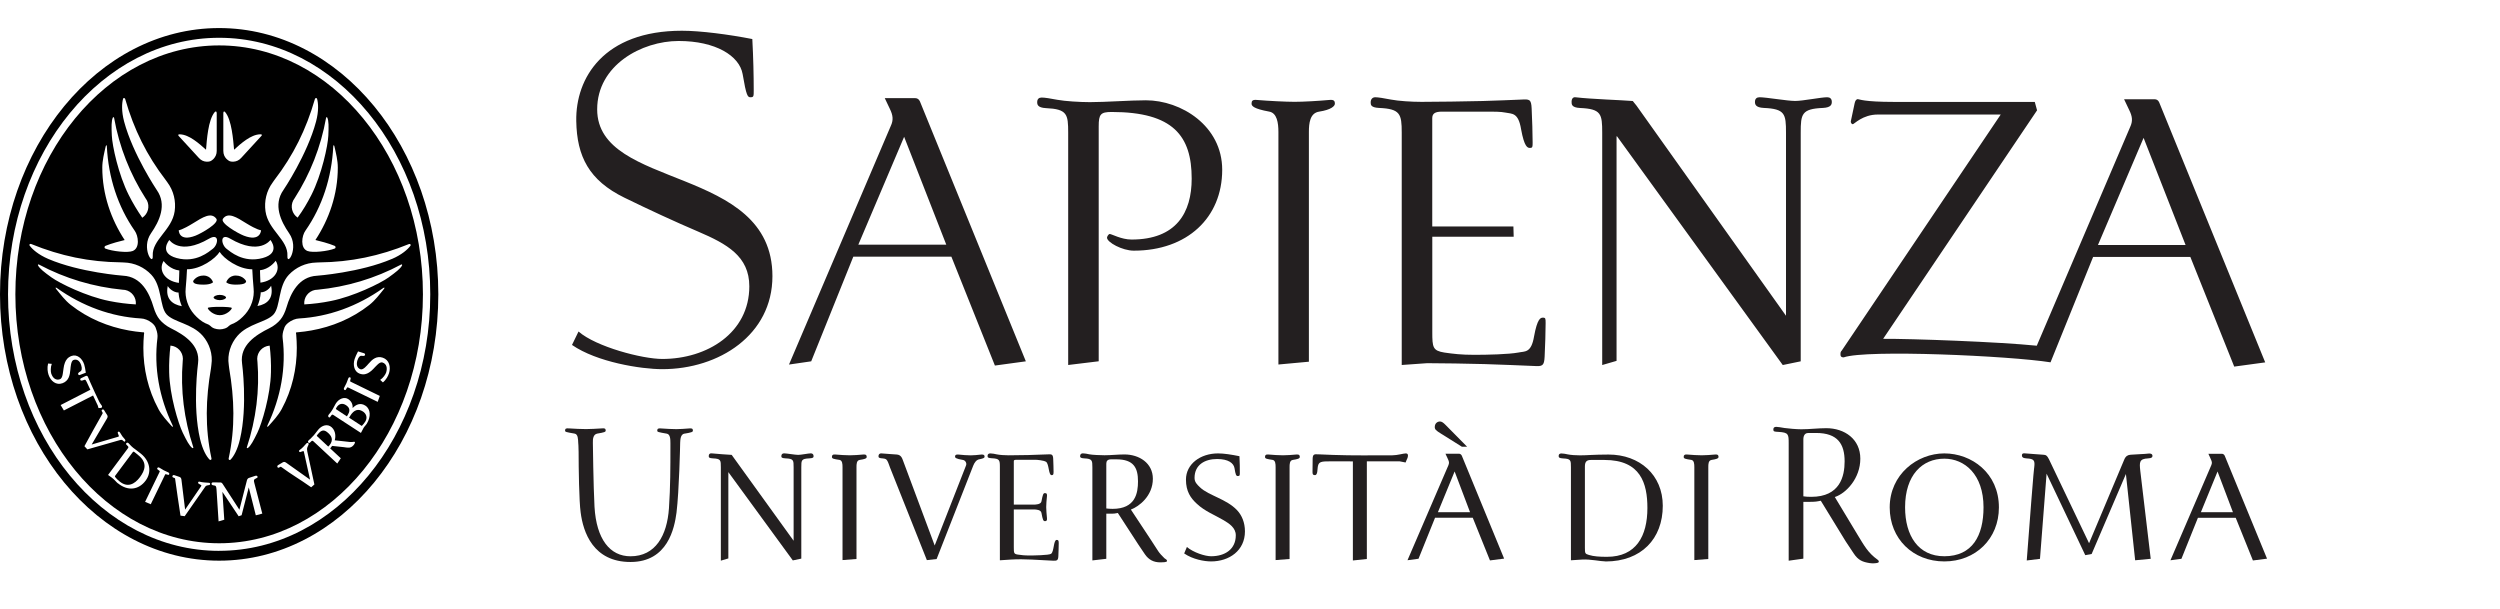 <svg width="230" height="56" viewBox="0 0 230 56" fill="none" xmlns="http://www.w3.org/2000/svg">
<path d="M71.064 25.411C71.064 30.801 66.164 33.963 60.932 33.963C58.969 33.963 54.919 33.321 52.624 31.735L53.224 30.499C54.841 31.91 59.098 33.024 60.932 33.024C65.059 33.024 68.937 30.622 68.937 26.341C68.937 23.572 66.871 22.44 64.236 21.309C62.083 20.392 59.663 19.269 57.446 18.186C54.185 16.592 53.072 14.386 53.016 11.136C52.943 7.183 55.535 2.828 62.739 2.828C64.443 2.828 67.048 3.169 69.213 3.592C69.304 5.265 69.343 6.978 69.343 8.301C69.343 8.86 69.343 8.947 69.045 8.947C68.791 8.947 68.666 8.86 68.32 6.807C68.023 5.134 65.84 3.771 62.437 3.771C59.034 3.771 54.94 5.999 54.94 10.061C54.94 17.5 71.064 15.146 71.064 25.415M87.054 22.51H78.966L83.18 12.586L87.058 22.51H87.054ZM94.378 33.242L84.634 9.332C84.543 9.118 84.375 9.03 84.203 9.03H81.399L81.865 10.013C82.158 10.612 82.21 11.044 81.947 11.599L72.587 33.539L74.631 33.242L78.504 23.615H87.528L91.531 33.631L94.382 33.242H94.378ZM112.443 15.622C112.443 20.029 109.216 23.061 104.312 23.061C103.251 23.061 101.844 22.292 101.844 21.864C101.844 21.781 101.974 21.527 102.099 21.527C102.267 21.527 103.164 22.038 104.1 22.038C108.228 22.038 109.635 19.558 109.635 16.434C109.635 12.512 107.939 10.302 102.272 10.302C101.254 10.302 101.081 10.511 101.081 11.612V33.238L98.273 33.579V12.21C98.273 10.511 98.187 10.035 96.228 9.948C95.461 9.908 95.422 9.616 95.422 9.397C95.422 9.1 95.586 8.974 95.84 8.974C96.095 8.974 96.612 9.052 97.29 9.183C97.975 9.31 99.338 9.397 100.27 9.397C101.715 9.397 103.975 9.227 105.42 9.227C108.655 9.227 112.443 11.568 112.443 15.622ZM122.808 9.542C122.808 9.76 122.463 10.101 121.358 10.271C120.509 10.402 120.418 11.341 120.418 12.149V33.277L117.614 33.535V12.145C117.614 11.293 117.481 10.393 116.765 10.267C115.354 10.009 115.143 9.756 115.143 9.537C115.143 9.284 115.225 9.153 115.647 9.196C116.678 9.284 118.3 9.367 119.103 9.367C119.905 9.367 121.272 9.288 122.299 9.196C122.717 9.153 122.808 9.284 122.808 9.537V9.542ZM139.233 20.833L139.259 21.781H131.771V30.547C131.771 31.958 131.814 32.26 132.875 32.434C133.729 32.557 134.45 32.644 135.64 32.644C136.831 32.644 138.789 32.6 139.686 32.434C140.281 32.303 140.872 32.517 141.136 30.936C141.433 29.311 141.731 29.224 141.942 29.224C142.197 29.224 142.197 29.307 142.197 29.735C142.197 30.63 142.154 31.705 142.106 32.814C142.063 33.671 141.899 33.714 141.136 33.671C140.023 33.627 138.103 33.539 136.572 33.496C135.261 33.456 132.401 33.413 131.301 33.413L128.959 33.579V12.197C128.959 10.485 128.825 10.013 126.867 9.93C126.103 9.891 126.103 9.629 126.103 9.419C126.103 9.122 126.271 8.947 126.526 8.947C126.78 8.947 127.294 9.03 127.975 9.162C128.661 9.293 129.847 9.371 130.779 9.371C131.892 9.371 135.079 9.332 136.404 9.293C137.939 9.249 138.832 9.205 139.941 9.162C140.709 9.118 140.872 9.118 140.911 9.974C140.959 11.088 141.002 12.202 141.002 13.097C141.002 13.521 141.002 13.608 140.747 13.608C140.532 13.608 140.238 13.521 139.941 11.896C139.686 10.315 139.091 10.485 138.5 10.358C138.108 10.271 137.34 10.271 137.133 10.271H132.66C132.026 10.271 131.767 10.446 131.767 10.874V20.833H139.233ZM168.526 9.371C168.526 9.59 168.478 9.891 167.711 9.93C165.752 10.013 165.666 10.485 165.666 12.197V33.242L164.014 33.583L148.766 12.542H148.723V33.199L147.403 33.583V12.202C147.403 10.489 147.321 10.018 145.358 9.935C144.586 9.895 144.586 9.594 144.586 9.376C144.586 9.079 144.72 8.908 144.975 8.952C146.424 9.122 149.15 9.205 150.215 9.293C150.297 9.419 150.435 9.546 150.56 9.721L164.312 29.049V12.197C164.312 10.485 164.225 10.013 162.267 9.93C161.504 9.891 161.456 9.59 161.456 9.371C161.456 9.074 161.629 8.947 161.883 8.947C162.483 8.947 164.437 9.288 165.161 9.288C165.843 9.288 167.547 8.947 168.099 8.947C168.349 8.947 168.526 9.074 168.526 9.371ZM169.626 32.88C169.41 32.88 169.324 32.797 169.324 32.627C169.324 32.456 169.324 32.369 169.449 32.242L184.067 10.537H172.757C171.351 10.537 170.583 11.428 170.454 11.428C170.372 11.428 170.243 11.302 170.281 11.132L170.626 9.507C170.67 9.293 170.76 9.122 170.924 9.122C171.049 9.122 171.437 9.376 174.245 9.376H187.199L187.41 10.149L173.249 31.172C175.811 31.155 183.86 31.447 187.384 31.805L195.968 11.699C196.231 11.14 196.184 10.717 195.882 10.114L195.416 9.131H198.224C198.396 9.131 198.565 9.214 198.651 9.432L208.399 33.339L205.548 33.727L201.101 22.611L197.21 12.682L192.987 22.598L188.648 33.334C184.878 32.736 171.735 32.142 169.626 32.876V32.88ZM201.903 23.637H191.9V22.541H201.903V23.637Z" fill="#231F20"/>
<path d="M147.714 51.65C147.261 51.65 146.316 51.432 145.557 51.48L144.526 51.545V42.997C144.526 42.346 144.526 42.206 143.801 42.176C143.465 42.158 143.396 42.089 143.396 41.958C143.396 41.8 143.478 41.717 143.65 41.717C143.831 41.717 144.056 41.765 144.245 41.805C144.509 41.861 145.005 41.892 145.358 41.892C145.712 41.892 146.036 41.874 146.363 41.857C146.79 41.84 147.261 41.818 147.985 41.818C150.854 41.818 152.976 43.696 152.976 46.531C152.976 49.567 151 51.655 147.714 51.655M147.614 42.316H146.363C145.984 42.316 145.811 42.469 145.811 42.91V50.388C145.811 50.916 145.829 50.951 146.182 51.056C146.618 51.192 147.161 51.227 147.839 51.227C150.517 51.227 151.561 49.331 151.561 46.736C151.561 44.46 150.936 42.316 147.614 42.316Z" fill="#231F20"/>
<path d="M157.471 42.311C157.164 42.359 157.164 42.704 157.164 42.979V51.427L155.879 51.527V42.979C155.879 42.687 155.862 42.363 155.607 42.311C155.072 42.228 154.9 42.206 154.9 42.036C154.9 41.887 154.973 41.795 155.189 41.813C155.594 41.852 156.237 41.887 156.556 41.887C156.875 41.887 157.415 41.852 157.824 41.813C158.04 41.795 158.105 41.887 158.105 42.036C158.105 42.193 157.88 42.245 157.471 42.311Z" fill="#231F20"/>
<path d="M172.784 51.755C172.72 51.82 172.28 51.855 171.995 51.803C171.37 51.698 170.964 51.562 170.528 50.898L169.804 49.806L167.513 46.067C167.16 46.137 167.073 46.172 166.362 46.172H165.909V51.396L164.559 51.584V40.778C164.559 39.956 164.546 39.786 163.618 39.734C163.23 39.716 163.148 39.699 163.148 39.529C163.148 39.301 163.282 39.271 163.429 39.271C163.575 39.271 163.838 39.319 164.175 39.376C164.511 39.424 165.266 39.493 165.723 39.493C166.482 39.493 167.259 39.393 168.014 39.393C169.705 39.393 171.15 40.398 171.15 42.197C171.15 43.997 169.851 45.386 168.803 45.727L170.895 49.199C171.503 50.187 171.84 50.85 172.75 51.501C172.871 51.589 172.888 51.689 172.784 51.776V51.759M167.086 39.839H166.344C166.055 39.839 165.909 40.066 165.909 40.424V45.661C166.181 45.696 166.297 45.709 166.633 45.709C169.295 45.709 169.705 43.8 169.705 42.446C169.705 40.861 169.079 39.834 167.086 39.834V39.839Z" fill="#231F20"/>
<path d="M178.878 51.651C175.993 51.651 173.853 49.567 173.853 46.684C173.853 43.64 176.381 41.713 178.878 41.713C181.376 41.713 183.899 43.509 183.899 46.684C183.899 49.567 181.755 51.651 178.878 51.651ZM178.878 42.198C176.851 42.198 175.268 43.697 175.268 46.671C175.268 49.283 176.48 51.175 178.878 51.175C181.458 51.175 182.484 49.283 182.484 46.671C182.484 43.631 180.729 42.198 178.878 42.198Z" fill="#231F20"/>
<path d="M197.629 42.172C196.805 42.207 196.822 42.53 196.904 43.299C197.003 44.207 197.866 51.41 197.866 51.41L196.434 51.546L195.584 43.609L192.431 50.969L191.844 51.074L188.286 43.578L187.678 51.415L186.461 51.563C187.203 41.744 187.121 43.373 187.151 42.98C187.22 42.364 187.151 42.207 186.427 42.172C186.077 42.154 186.017 42.019 186.017 41.901C186.017 41.709 186.155 41.691 186.289 41.709C186.694 41.757 187.639 41.796 187.993 41.836C188.23 41.853 188.329 41.901 188.502 42.246L192.194 49.977L195.433 42.277C195.567 41.953 195.77 41.853 196.007 41.836C196.378 41.796 197.301 41.779 197.689 41.726C197.844 41.709 198.026 41.761 198.026 41.936C198.026 42.054 197.978 42.154 197.62 42.172" fill="#231F20"/>
<path d="M207.268 51.563L205.685 47.636H202.209L200.691 51.41L199.681 51.545L203.438 42.805C203.524 42.604 203.507 42.482 203.404 42.264L203.171 41.748H204.417C204.517 41.748 204.624 41.818 204.672 41.923L208.567 51.397L207.268 51.563ZM204.016 43.373L202.481 47.125H205.431L204.012 43.373H204.016Z" fill="#231F20"/>
<path d="M62.98 39.887C62.592 39.957 62.592 40.45 62.575 40.756C62.575 40.879 62.484 45.159 62.239 47.16C62.049 48.579 61.441 51.703 58.007 51.703C54.574 51.703 53.651 48.972 53.418 47.129C53.28 46.138 53.232 43.133 53.232 41.582C53.232 41.084 53.198 40.761 53.198 40.761C53.18 40.385 53.18 39.944 52.861 39.891C52.085 39.756 51.986 39.739 51.986 39.616C51.986 39.411 52.106 39.398 52.322 39.411C52.827 39.446 53.517 39.476 53.922 39.476C54.328 39.476 54.884 39.441 55.389 39.411C55.613 39.393 55.725 39.411 55.725 39.616C55.725 39.739 55.574 39.787 54.949 39.891C54.595 39.961 54.526 40.333 54.544 40.761C54.544 40.761 54.591 44.692 54.694 46.618C54.867 49.628 56.131 51.178 58.003 51.178C60.31 51.178 61.372 49.27 61.544 46.758C61.678 44.779 61.678 42.971 61.678 41.145V40.765C61.678 40.389 61.661 39.948 61.341 39.896C60.569 39.76 60.466 39.743 60.466 39.621C60.466 39.415 60.582 39.402 60.802 39.415C61.307 39.45 61.825 39.481 62.234 39.481C62.644 39.481 62.911 39.446 63.412 39.415C63.636 39.398 63.748 39.415 63.748 39.621C63.748 39.743 63.602 39.791 62.976 39.896" fill="#231F20"/>
<path d="M74.445 42.171C73.72 42.206 73.72 42.342 73.72 42.992V51.392L72.939 51.558L67.008 43.434V51.375L66.318 51.58V42.992C66.318 42.342 66.318 42.202 65.594 42.171C65.24 42.154 65.205 42.084 65.205 41.966C65.205 41.809 65.275 41.691 65.46 41.708C66.029 41.774 66.862 41.813 67.315 41.848L73.013 49.75V42.992C73.013 42.342 73.013 42.202 72.288 42.171C71.952 42.154 71.883 42.101 71.883 41.966C71.883 41.796 71.982 41.708 72.137 41.708C72.37 41.708 73.147 41.848 73.436 41.848C73.703 41.848 74.376 41.708 74.596 41.708C74.747 41.708 74.85 41.796 74.85 41.966C74.85 42.101 74.781 42.154 74.445 42.171Z" fill="#231F20"/>
<path d="M79.099 42.311C78.797 42.359 78.797 42.704 78.797 42.979V51.427L77.512 51.527V42.979C77.512 42.687 77.494 42.363 77.24 42.311C76.705 42.228 76.537 42.206 76.537 42.036C76.537 41.887 76.602 41.795 76.822 41.813C77.227 41.852 77.87 41.887 78.189 41.887C78.508 41.887 79.047 41.852 79.453 41.813C79.673 41.795 79.737 41.887 79.737 42.036C79.737 42.193 79.522 42.245 79.099 42.311Z" fill="#231F20"/>
<path d="M90.129 42.245C89.823 42.293 89.659 42.547 89.538 42.839L86.169 51.431L85.272 51.532L81.882 43.014C81.8 42.822 81.731 42.534 81.614 42.363C81.545 42.245 81.446 42.197 81.226 42.175C80.889 42.158 80.82 42.105 80.82 41.97C80.82 41.813 80.92 41.695 81.088 41.712C81.493 41.761 82.166 41.778 82.52 41.817C82.891 41.857 82.99 42.123 83.094 42.416L85.992 50.186L88.874 42.826C88.96 42.625 88.826 42.35 88.589 42.315C87.946 42.21 87.864 42.105 87.864 42.023C87.864 41.887 87.912 41.8 88.149 41.817C88.559 41.857 88.977 41.892 89.301 41.892C89.624 41.892 89.887 41.857 90.293 41.817C90.53 41.8 90.582 41.892 90.582 42.023C90.582 42.123 90.478 42.175 90.124 42.25" fill="#231F20"/>
<path d="M97.368 51.17C97.351 51.563 97.23 51.598 96.894 51.585C95.595 51.533 94.297 51.397 92.999 51.48L91.989 51.546V42.98C91.989 42.329 91.972 42.194 91.243 42.159C90.911 42.141 90.855 42.089 90.855 41.954C90.855 41.796 90.941 41.713 91.109 41.713C91.295 41.713 91.515 41.761 91.7 41.801C91.972 41.858 92.442 41.888 92.796 41.888C94.012 41.888 95.203 41.853 96.423 41.801C96.755 41.783 96.872 41.801 96.894 42.198C96.911 42.639 96.928 43.081 96.928 43.426C96.928 43.683 96.876 43.714 96.743 43.714C96.458 43.714 96.518 42.67 96.234 42.486C96.018 42.351 95.392 42.299 95.259 42.299H93.538C93.287 42.299 93.27 42.347 93.27 42.447V46.426H95.073C95.293 46.426 95.763 46.409 95.815 46.121C95.936 45.487 95.983 45.365 96.134 45.365C96.32 45.365 96.337 45.483 96.32 45.658C96.285 46.051 96.251 46.343 96.251 46.649C96.251 46.955 96.29 47.261 96.32 47.654C96.337 47.824 96.32 47.947 96.134 47.947C95.983 47.947 95.932 47.829 95.815 47.195C95.768 46.903 95.362 46.868 95.073 46.868H93.27V50.353C93.27 50.899 93.287 50.965 93.641 51.022C93.96 51.07 94.249 51.105 94.72 51.105C95.026 51.105 96.492 51.087 96.695 50.952C96.984 50.764 96.911 49.672 97.213 49.672C97.351 49.672 97.403 49.707 97.403 49.965C97.403 50.305 97.385 50.729 97.368 51.175" fill="#231F20"/>
<path d="M106.753 51.737C106.145 51.737 105.692 51.51 105.339 51.003L104.748 50.13L102.841 47.194C102.557 47.26 102.453 47.26 102.134 47.26H101.78V51.41L100.499 51.558V42.992C100.499 42.359 100.482 42.202 99.757 42.171C99.421 42.154 99.369 42.084 99.369 41.966C99.369 41.796 99.468 41.708 99.623 41.708C99.805 41.708 100.029 41.756 100.214 41.796C100.482 41.852 101.263 41.883 101.616 41.883C102.22 41.883 102.846 41.809 103.454 41.809C104.8 41.809 106.063 42.599 106.063 44.045C106.063 45.635 104.782 46.605 104.04 46.88C106.197 50.143 105.727 49.427 106.555 50.706C106.676 50.894 106.926 51.165 107.129 51.357C107.25 51.458 107.366 51.475 107.366 51.611C107.366 51.733 106.995 51.733 106.758 51.733M102.708 42.259H102.22C101.884 42.259 101.78 42.425 101.78 42.66V46.779C101.987 46.797 102.086 46.815 102.358 46.815C104.463 46.815 104.696 45.364 104.696 44.285C104.696 43.027 104.291 42.259 102.708 42.259Z" fill="#231F20"/>
<path d="M111.425 51.651C110.799 51.651 109.734 51.463 108.944 50.917L109.195 50.323C109.79 50.83 110.864 51.175 111.42 51.175C112.701 51.175 113.693 50.528 113.693 49.248C113.693 48.562 113.102 48.174 112.581 47.864C111.739 47.37 110.829 47.029 110.105 46.343C109.544 45.828 109.108 45.217 109.108 44.124C109.108 42.688 110.437 41.713 112.063 41.713C112.598 41.713 113.275 41.818 114.03 41.971C114.064 42.565 114.064 43.098 114.064 43.504C114.064 43.692 114.064 43.797 113.892 43.797C113.719 43.797 113.676 43.692 113.573 43.063C113.491 42.605 113.003 42.229 111.972 42.229C110.855 42.229 109.898 42.753 109.898 43.967C109.898 44.343 110.113 44.566 110.389 44.823C110.808 45.234 111.502 45.518 112.024 45.776C112.667 46.081 113.322 46.422 113.81 46.938C114.246 47.401 114.535 48.069 114.535 48.886C114.535 50.646 113.102 51.651 111.416 51.651" fill="#231F20"/>
<path d="M118.943 42.311C118.641 42.359 118.641 42.704 118.641 42.979V51.427L117.356 51.527V42.979C117.356 42.687 117.339 42.363 117.088 42.311C116.549 42.228 116.381 42.206 116.381 42.036C116.381 41.887 116.446 41.795 116.666 41.813C117.071 41.852 117.714 41.887 118.033 41.887C118.352 41.887 118.891 41.852 119.297 41.813C119.517 41.795 119.582 41.887 119.582 42.036C119.582 42.193 119.366 42.245 118.943 42.311Z" fill="#231F20"/>
<path d="M129.304 42.548L128.77 42.443H125.75V51.428L124.465 51.563V42.447C123.68 42.43 122.092 42.447 122.092 42.447C121.385 42.447 121.299 42.605 121.234 42.963C121.199 43.129 121.234 43.71 120.984 43.71H120.949C120.781 43.71 120.751 43.609 120.751 43.421C120.751 43.081 120.751 42.635 120.764 42.194C120.781 41.796 120.902 41.779 121.238 41.796C121.678 41.814 122.049 41.836 122.653 41.853C124.456 41.919 126.294 41.888 128.097 41.888C128.567 41.888 129.11 41.713 129.343 41.713C129.408 41.713 129.533 41.748 129.533 41.888C129.533 42.137 129.451 42.176 129.313 42.552" fill="#231F20"/>
<path fill-rule="evenodd" clip-rule="evenodd" d="M134.501 41.101H134.976L132.991 39.092C132.776 38.873 132.629 38.777 132.478 38.777C132.232 38.777 131.999 38.956 131.999 39.288C131.999 39.494 132.09 39.603 132.586 39.904L134.497 41.101M133.828 43.368L132.288 47.12H135.243L133.824 43.368H133.828ZM137.076 51.558L135.493 47.631H132.025L130.503 51.405L129.489 51.541L133.255 42.8C133.336 42.599 133.324 42.477 133.22 42.259L132.983 41.743H134.234C134.333 41.743 134.432 41.813 134.484 41.918L138.379 51.392L137.076 51.558Z" fill="#231F20"/>
<path fill-rule="evenodd" clip-rule="evenodd" d="M31.823 37.27C31.494 37.055 31.168 37.149 30.967 37.482L30.924 37.562C30.883 37.629 30.909 37.641 30.982 37.691L31.916 38.304L32.018 38.13C32.277 37.694 32.093 37.447 31.823 37.27Z" fill="black"/>
<path fill-rule="evenodd" clip-rule="evenodd" d="M19.117 28.338C19.117 28.485 19.611 28.998 20.223 28.998C20.834 28.998 21.328 28.482 21.328 28.338C21.328 28.194 19.117 28.191 19.117 28.338Z" fill="black"/>
<path fill-rule="evenodd" clip-rule="evenodd" d="M12.723 41.876L12.382 41.599C12.304 41.531 12.263 41.531 12.193 41.628L10.639 43.712C10.56 43.818 10.555 43.827 10.61 43.904C10.7 44.03 10.831 44.151 11.014 44.301C11.71 44.867 12.362 44.587 12.877 43.895C13.331 43.282 13.596 42.58 12.723 41.876Z" fill="black"/>
<path fill-rule="evenodd" clip-rule="evenodd" d="M33.368 37.848C32.984 37.597 32.574 37.668 32.207 38.275L32.117 38.428L33.252 39.168C33.281 39.186 33.284 39.186 33.316 39.153C33.424 39.044 33.531 38.912 33.616 38.767C33.825 38.414 33.697 38.054 33.371 37.845L33.368 37.848Z" fill="black"/>
<path fill-rule="evenodd" clip-rule="evenodd" d="M18.715 26.187C19.443 26.187 19.6 25.966 19.6 25.966C19.6 25.966 19.411 25.35 18.721 25.35C18.031 25.35 17.767 25.863 17.767 25.863C17.79 25.939 17.729 26.187 18.715 26.187Z" fill="black"/>
<path fill-rule="evenodd" clip-rule="evenodd" d="M20.223 27.613C20.54 27.613 20.796 27.48 20.796 27.371C20.796 27.262 20.54 27.129 20.223 27.129C19.906 27.129 19.652 27.262 19.652 27.371C19.652 27.48 19.909 27.613 20.223 27.613Z" fill="black"/>
<path fill-rule="evenodd" clip-rule="evenodd" d="M21.695 26.187C22.682 26.187 22.623 25.939 22.644 25.863C22.644 25.863 22.385 25.35 21.695 25.35C21.005 25.35 20.816 25.966 20.816 25.966C20.816 25.966 20.971 26.187 21.695 26.187Z" fill="black"/>
<path fill-rule="evenodd" clip-rule="evenodd" d="M30.189 39.834C29.898 39.563 29.634 39.486 29.296 39.884L29.186 40.014C29.13 40.078 29.145 40.108 29.186 40.143L30.198 41.086C30.23 41.057 30.253 41.033 30.297 40.983C30.745 40.453 30.457 40.078 30.192 39.834H30.189Z" fill="black"/>
<path fill-rule="evenodd" clip-rule="evenodd" d="M20.162 2.581C9.042 2.581 0 13.57 0 27.079C0 40.588 9.042 51.581 20.162 51.581C31.282 51.581 40.326 40.591 40.326 27.079C40.326 13.567 31.282 2.581 20.162 2.581ZM20.162 50.679C9.452 50.679 0.739 40.093 0.739 27.079C0.739 14.065 9.452 3.476 20.162 3.476C30.871 3.476 39.584 14.065 39.584 27.076C39.584 40.087 30.874 50.676 20.162 50.676V50.679Z" fill="black"/>
<path fill-rule="evenodd" clip-rule="evenodd" d="M20.162 4.178C9.825 4.178 1.414 14.451 1.414 27.079C1.414 39.707 9.825 49.98 20.162 49.98C30.498 49.98 38.909 39.707 38.909 27.079C38.909 14.451 30.498 4.178 20.162 4.178ZM30.766 13.467C30.912 14.104 31.078 14.755 31.078 15.421C31.078 17.884 30.271 20.174 29.017 22.081C29.393 22.169 30.245 22.388 30.795 22.62C30.886 22.659 30.909 22.818 30.795 22.865C30.172 23.116 28.747 23.275 28.281 23.089C27.606 22.821 27.754 21.695 28.103 21.215C29.646 19.002 30.516 16.343 30.662 13.467C30.667 13.325 30.734 13.325 30.766 13.467ZM30.111 10.82C30.248 11.115 30.245 11.663 30.207 12.468C30.17 13.393 29.599 16.057 28.648 17.938C28.278 18.666 27.865 19.364 27.382 20.021C26.861 19.67 26.695 18.987 26.977 18.439L27.108 18.232C28.523 16.022 29.524 13.517 30.001 10.829C30.012 10.768 30.085 10.765 30.111 10.823V10.82ZM25.097 16.765L25.254 16.547C26.983 14.298 28.167 11.911 28.974 9.102C29.003 9.008 29.137 8.973 29.174 9.102C29.285 9.503 29.334 10.216 29.075 11.189C28.269 14.221 26.084 17.475 26.075 17.481C25.118 18.839 25.828 20.348 26.602 21.465C27.55 22.824 26.386 24.545 26.442 23.54C26.523 22.058 24.672 21.185 24.425 19.432C24.297 18.521 24.506 17.56 25.1 16.768L25.097 16.765ZM23.959 26.004C23.936 25.647 23.933 25.205 23.919 24.863C24.736 24.772 25.254 24.144 25.365 23.991C25.866 24.801 25.295 25.818 23.959 26.004ZM23.686 28.152C23.846 27.781 23.945 27.386 23.983 26.991V26.896C24.477 26.896 24.859 26.472 24.943 26.289C25.182 27.445 24.6 27.984 23.686 28.155V28.152ZM20.546 10.42C20.546 10.225 20.636 10.222 20.706 10.302C21.328 11.024 21.457 12.922 21.535 13.774C22.158 13.205 23.075 12.38 23.93 12.356C24.035 12.353 24.166 12.374 24.044 12.509C23.628 12.963 22.65 14.021 22.187 14.531C21.972 14.77 21.73 14.855 21.489 14.873C21.387 14.879 21.308 14.873 21.247 14.861C21.203 14.861 21.084 14.814 21.055 14.79C20.979 14.743 20.904 14.684 20.813 14.593C20.662 14.428 20.546 14.201 20.546 13.877C20.552 13.163 20.546 11.189 20.546 10.42ZM20.508 20.13C20.976 19.47 21.791 20.003 22.632 20.528C23.671 21.171 24.017 21.185 24.017 21.185C24.017 21.185 23.983 22.282 22.431 21.68C21.887 21.468 20.229 20.525 20.511 20.13H20.508ZM21.18 21.957C23.887 23.531 24.879 22.078 24.879 22.078C24.879 22.078 25.868 23.275 24.166 23.74C22.367 24.23 21.148 23.118 20.86 22.903C20.325 22.503 20.211 21.394 21.183 21.957H21.18ZM20.208 23.174C20.586 23.787 21.937 24.775 23.209 24.775C23.226 25.22 23.287 26.066 23.331 26.531C23.421 27.386 23.121 28.273 22.559 28.909C22.268 29.239 21.908 29.561 21.512 29.746C21.477 29.761 21.439 29.776 21.398 29.791L21.209 29.876C21.099 29.935 21.038 30.017 20.933 30.097C20.636 30.312 20.223 30.297 20.208 30.297C20.197 30.297 19.78 30.312 19.486 30.097C19.382 30.017 19.32 29.935 19.21 29.876L19.021 29.791C18.98 29.773 18.942 29.758 18.907 29.746C18.509 29.561 18.148 29.239 17.857 28.909C17.295 28.27 16.995 27.383 17.083 26.531C17.129 26.066 17.187 25.22 17.205 24.775C18.477 24.775 19.83 23.787 20.205 23.174H20.208ZM19.559 22.903C19.268 23.118 18.052 24.23 16.253 23.74C14.551 23.275 15.581 22.078 15.581 22.078C15.581 22.078 16.53 23.531 19.236 21.957C20.208 21.394 20.098 22.506 19.559 22.903ZM15.435 26.31C15.52 26.493 15.942 26.917 16.434 26.917V27.009C16.471 27.406 16.57 27.798 16.727 28.17C15.817 28.002 15.194 27.462 15.435 26.307V26.31ZM15.051 24.011C15.159 24.165 15.68 24.792 16.498 24.884C16.486 25.226 16.48 25.668 16.457 26.027C15.121 25.841 14.551 24.825 15.051 24.011ZM16.442 21.185C16.442 21.185 16.748 21.168 17.784 20.528C18.625 20.006 19.437 19.47 19.908 20.13C20.188 20.525 18.532 21.468 17.988 21.68C16.436 22.282 16.445 21.185 16.445 21.185H16.442ZM16.556 12.359C17.409 12.383 18.325 13.211 18.954 13.776C19.027 12.925 19.137 11.027 19.76 10.305C19.83 10.225 19.94 10.225 19.938 10.423C19.938 11.192 19.938 13.166 19.938 13.88C19.938 14.201 19.821 14.428 19.655 14.61C19.582 14.684 19.507 14.743 19.431 14.79C19.402 14.814 19.283 14.858 19.239 14.861C19.175 14.873 19.099 14.879 18.977 14.873C18.756 14.858 18.514 14.773 18.299 14.534C17.836 14.027 16.858 12.969 16.442 12.512C16.32 12.38 16.454 12.356 16.559 12.359H16.556ZM11.315 9.102C11.352 8.973 11.486 9.008 11.515 9.102C12.322 11.914 13.509 14.298 15.235 16.547L15.392 16.765C15.985 17.557 16.198 18.518 16.07 19.429C15.82 21.182 13.972 22.055 14.053 23.537C14.108 24.542 12.947 22.821 13.893 21.462C14.667 20.348 15.38 18.836 14.42 17.478C14.417 17.469 12.231 14.219 11.419 11.186C11.163 10.213 11.213 9.5 11.32 9.099L11.315 9.102ZM10.38 10.823C10.407 10.765 10.482 10.768 10.494 10.829C10.971 13.52 11.972 16.022 13.384 18.232C13.427 18.3 13.471 18.371 13.518 18.439C13.797 18.987 13.631 19.67 13.09 20.033C12.627 19.367 12.211 18.668 11.844 17.941C10.893 16.06 10.325 13.396 10.287 12.471C10.249 11.666 10.244 11.118 10.38 10.823ZM9.726 13.47C9.758 13.325 9.825 13.325 9.83 13.47C9.973 16.346 10.846 19.004 12.386 21.218C12.738 21.698 12.886 22.824 12.208 23.092C11.745 23.278 10.316 23.118 9.694 22.868C9.58 22.824 9.601 22.662 9.691 22.623C10.247 22.39 11.096 22.172 11.469 22.084C10.217 20.177 9.411 17.887 9.411 15.424C9.411 14.758 9.58 14.107 9.723 13.47H9.726ZM3.495 24.418C3.469 24.359 3.518 24.303 3.574 24.333C6.001 25.629 8.617 26.395 11.262 26.652C11.341 26.661 11.425 26.67 11.51 26.675C12.121 26.796 12.554 27.356 12.496 28.005C11.675 27.96 10.858 27.854 10.052 27.692C7.956 27.274 5.494 26.068 4.741 25.523C4.08 25.049 3.646 24.713 3.498 24.418H3.495ZM4.461 34.459C4.385 34.235 4.324 33.843 4.423 33.445L4.764 33.474C4.642 33.792 4.659 34.187 4.714 34.367C4.854 34.789 5.145 35.016 5.503 34.892C5.681 34.827 5.736 34.621 5.774 34.4C5.841 34.055 5.841 33.692 5.972 33.368C6.07 33.112 6.228 32.876 6.586 32.746C7.077 32.569 7.555 32.953 7.744 33.524C7.805 33.716 7.849 33.964 7.895 34.288C7.674 34.382 7.505 34.444 7.371 34.488C7.304 34.514 7.226 34.535 7.194 34.426C7.171 34.355 7.182 34.294 7.409 34.161C7.505 34.105 7.578 33.931 7.467 33.592C7.348 33.227 7.101 32.997 6.763 33.118C6.527 33.203 6.495 33.775 6.475 33.996C6.452 34.243 6.42 34.526 6.306 34.759C6.204 34.974 6.018 35.16 5.747 35.257C5.162 35.469 4.659 35.063 4.461 34.464V34.459ZM5.579 37.264L8.311 35.858C8.192 35.587 7.965 35.116 7.965 35.116C7.834 34.842 7.799 34.942 7.61 34.998C7.523 35.021 7.432 35.033 7.4 34.968C7.357 34.868 7.395 34.83 7.485 34.783C7.59 34.73 7.723 34.665 7.857 34.603C8.014 34.526 8.064 34.603 8.113 34.727C8.175 34.868 8.23 34.992 8.314 35.195C8.57 35.791 8.858 36.383 9.135 36.969C9.187 37.078 9.263 37.173 9.33 37.27C9.347 37.302 9.368 37.323 9.379 37.347C9.391 37.376 9.42 37.467 9.33 37.512C9.283 37.538 9.277 37.535 9.237 37.532C9.208 37.538 9.176 37.532 9.062 37.544L8.995 37.308L8.562 36.386L5.878 37.762L5.579 37.267V37.264ZM8.035 41.34L7.767 41.051C8.419 39.866 8.835 39.088 9.391 38.125C9.435 38.051 9.472 38.013 9.423 37.93C9.324 37.789 9.336 37.742 9.391 37.697C9.455 37.644 9.531 37.659 9.586 37.747C9.653 37.877 9.793 38.075 9.86 38.184C9.944 38.316 9.889 38.422 9.822 38.537L8.434 40.895L10.89 40.176C11.044 40.126 10.736 39.831 10.861 39.731C10.925 39.684 10.983 39.71 11.044 39.801C11.117 39.922 11.195 40.049 11.259 40.143C11.326 40.235 11.393 40.303 11.483 40.409C11.553 40.491 11.55 40.571 11.489 40.621C11.451 40.65 11.411 40.638 11.286 40.515C11.233 40.462 11.152 40.453 11.056 40.482L8.038 41.343L8.035 41.34ZM10.84 44.467C10.773 44.416 10.689 44.319 10.593 44.219C10.375 43.995 10.209 43.883 9.941 43.697L11.731 41.293C11.833 41.151 11.859 41.128 11.71 40.992C11.626 40.916 11.556 40.862 11.617 40.78C11.673 40.709 11.751 40.712 11.812 40.762C11.867 40.806 11.917 40.874 11.966 40.924C12.025 40.995 12.147 41.107 12.243 41.187C12.336 41.263 12.432 41.334 12.528 41.402C12.645 41.49 12.778 41.59 12.976 41.749C13.782 42.404 13.992 43.42 13.398 44.219C12.761 45.074 11.76 45.206 10.843 44.458L10.84 44.467ZM15.563 43.65C15.531 43.715 15.45 43.691 15.27 43.63C15.197 43.603 15.174 43.694 15.144 43.756L13.87 46.391L13.349 46.17L14.644 43.494C14.731 43.32 14.72 43.353 14.58 43.249C14.519 43.202 14.426 43.158 14.469 43.076C14.507 42.99 14.58 42.978 14.673 43.031C14.786 43.105 14.981 43.223 15.078 43.273C15.176 43.326 15.348 43.403 15.473 43.456C15.566 43.497 15.598 43.568 15.56 43.653L15.563 43.65ZM14.577 37.63C13.611 35.847 13.189 33.904 13.189 32.001C13.189 31.591 13.209 31.178 13.244 30.775C13.267 30.689 13.267 30.616 13.25 30.592C13.235 30.566 13.174 30.566 13.081 30.566C12.671 30.53 12.26 30.477 11.853 30.404C9.964 30.065 8.108 29.31 6.51 28.052C5.983 27.636 5.579 27.097 5.165 26.584C5.072 26.469 5.116 26.416 5.232 26.499C7.592 28.178 10.249 29.142 12.973 29.298C13.273 29.307 13.666 29.454 13.972 29.702C14.161 29.855 14.309 30.047 14.356 30.256C14.472 30.542 14.516 30.857 14.484 31.099C14.149 33.79 14.638 36.548 15.886 39.15C15.948 39.277 15.886 39.312 15.79 39.2C15.357 38.711 14.891 38.219 14.574 37.63H14.577ZM17.784 41.154C17.804 41.213 17.74 41.254 17.688 41.213C17.423 41.022 17.167 40.535 16.812 39.807C16.407 38.973 15.604 36.356 15.563 34.24C15.543 33.421 15.587 32.605 15.683 31.797H15.709C16.343 31.856 16.818 32.381 16.826 33C16.821 33.079 16.815 33.162 16.809 33.244C16.594 35.87 16.931 38.555 17.784 41.151V41.154ZM19.073 44.655C18.995 44.667 18.928 44.705 18.872 44.794L16.992 47.49L16.605 47.44C16.41 46.09 16.265 45.251 16.122 44.131C16.113 44.048 16.122 43.992 16.029 43.966C15.866 43.919 15.849 43.871 15.863 43.803C15.884 43.721 15.953 43.683 16.047 43.718C16.177 43.771 16.404 43.836 16.518 43.877C16.661 43.927 16.681 44.045 16.698 44.175L17.03 46.883L18.514 44.717C18.608 44.579 18.186 44.555 18.226 44.39C18.247 44.307 18.311 44.296 18.41 44.325C18.538 44.369 19.053 44.414 19.189 44.414C19.294 44.414 19.344 44.452 19.329 44.549C19.32 44.617 19.254 44.638 19.07 44.658L19.073 44.655ZM19.277 42.28C18.983 41.979 18.64 41.378 18.407 40.394C17.688 37.335 18.221 33.421 18.221 33.412C18.436 31.753 16.949 30.807 15.715 30.197C15.281 29.982 14.909 29.667 14.685 29.396C14.458 29.127 14.26 28.709 14.129 28.264C13.745 26.956 13.005 25.447 11.323 25.364C11.312 25.364 7.354 25.069 4.444 23.823C3.512 23.422 2.983 22.939 2.732 22.603C2.654 22.491 2.767 22.405 2.863 22.447C5.596 23.558 8.233 24.103 11.108 24.135L11.384 24.147C12.386 24.171 13.282 24.598 13.916 25.27C14.926 26.334 14.67 28.187 15.328 28.921C15.988 29.655 17.656 29.749 18.657 30.901C19.262 31.6 19.6 32.587 19.448 33.569C19.448 33.569 19.411 33.875 19.411 33.881C18.93 36.687 18.843 39.321 19.457 42.18C19.481 42.277 19.373 42.374 19.28 42.277L19.277 42.28ZM23.534 47.408L22.886 44.838L22.228 47.402L21.957 47.496L20.461 45.251L20.633 47.814L20.109 47.968L19.92 45.038C19.9 44.741 19.856 44.673 19.681 44.658C19.536 44.643 19.472 44.605 19.463 44.526C19.446 44.402 19.55 44.381 19.603 44.378C19.745 44.378 20.118 44.393 20.24 44.387C20.345 44.381 20.4 44.399 20.485 44.52L22.024 46.895L22.72 44.181C22.757 44.048 22.842 43.983 22.938 43.957C23.063 43.924 23.372 43.806 23.502 43.771C23.555 43.756 23.683 43.748 23.697 43.865C23.709 43.951 23.654 43.966 23.532 44.025C23.342 44.119 23.331 44.178 23.398 44.431C23.476 44.738 24.131 47.252 24.131 47.252L23.537 47.408H23.534ZM23.68 33.247C23.674 33.165 23.668 33.082 23.663 33.003C23.668 32.384 24.148 31.859 24.783 31.8H24.809C24.905 32.608 24.949 33.424 24.928 34.243C24.888 36.356 24.087 38.976 23.68 39.81C23.325 40.535 23.069 41.025 22.804 41.216C22.752 41.254 22.688 41.216 22.708 41.157C23.561 38.561 23.898 35.876 23.683 33.25L23.68 33.247ZM24.6 39.15C25.848 36.548 26.334 33.79 26.002 31.099C25.97 30.86 26.014 30.542 26.13 30.256C26.174 30.044 26.32 29.852 26.512 29.702C26.82 29.454 27.213 29.307 27.513 29.298C30.239 29.142 32.894 28.178 35.257 26.499C35.373 26.416 35.414 26.469 35.324 26.584C34.913 27.094 34.509 27.636 33.982 28.052C32.384 29.313 30.528 30.067 28.639 30.404C28.232 30.477 27.821 30.53 27.411 30.566C27.318 30.566 27.259 30.566 27.242 30.592C27.227 30.616 27.224 30.689 27.251 30.775C27.283 31.181 27.306 31.591 27.306 32.001C27.306 33.904 26.884 35.844 25.918 37.63C25.601 38.219 25.135 38.711 24.701 39.2C24.605 39.312 24.544 39.277 24.605 39.15H24.6ZM28.63 44.832C27.548 44.069 26.826 43.656 25.941 43.008C25.874 42.961 25.839 42.913 25.761 42.967C25.615 43.061 25.572 43.046 25.534 42.984C25.49 42.913 25.508 42.834 25.595 42.787C25.72 42.722 25.921 42.592 26.026 42.53C26.159 42.454 26.255 42.519 26.36 42.592L28.525 44.128L27.955 41.552C27.92 41.387 27.617 41.691 27.53 41.555C27.486 41.481 27.518 41.428 27.609 41.369C27.769 41.263 28.042 40.974 28.188 40.798C28.258 40.718 28.348 40.739 28.394 40.809C28.418 40.854 28.365 40.966 28.29 41.122C28.229 41.243 28.246 41.408 28.266 41.511L28.924 44.57L28.627 44.832H28.63ZM32.538 40.945C32.262 41.275 31.988 41.187 31.634 41.139L30.548 41.022C30.51 41.095 30.478 41.128 30.417 41.201L30.376 41.251L31.354 42.162L31.028 42.645L28.88 40.644C28.755 40.526 28.726 40.503 28.587 40.65C28.502 40.745 28.447 40.789 28.377 40.724C28.31 40.659 28.328 40.588 28.383 40.526C28.429 40.471 28.493 40.426 28.549 40.379C28.621 40.317 28.802 40.126 28.883 40.031C29.023 39.863 29.148 39.684 29.288 39.519C29.611 39.138 30.129 38.953 30.522 39.315C30.906 39.672 30.888 40.211 30.795 40.509C31.284 40.571 31.724 40.6 32.207 40.665C32.312 40.677 32.44 40.665 32.544 40.644C32.573 40.638 32.614 40.633 32.649 40.668C32.684 40.7 32.611 40.862 32.538 40.942V40.945ZM33.761 38.953C33.656 39.13 33.554 39.197 33.455 39.356C33.409 39.436 33.205 39.831 33.205 39.831L30.836 38.287L30.728 38.216C30.586 38.125 30.56 38.098 30.443 38.269C30.347 38.416 30.321 38.428 30.26 38.393C30.19 38.349 30.172 38.263 30.219 38.184C30.254 38.122 30.309 38.066 30.359 38.01C30.423 37.936 30.539 37.762 30.606 37.65C30.705 37.485 30.778 37.317 30.877 37.152C31.168 36.666 31.686 36.489 32.029 36.713C32.335 36.91 32.466 37.196 32.44 37.541C32.754 37.205 33.167 37.023 33.621 37.323C34.116 37.647 34.116 38.363 33.761 38.953ZM34.75 36.972L32.105 35.684C31.936 35.605 31.971 35.611 31.872 35.761C31.831 35.829 31.794 35.923 31.709 35.882C31.628 35.844 31.61 35.77 31.66 35.673C31.727 35.552 31.831 35.346 31.878 35.242C31.924 35.136 31.991 34.957 32.038 34.824C32.076 34.718 32.143 34.685 32.224 34.724C32.285 34.756 32.268 34.839 32.215 35.027C32.192 35.107 32.279 35.127 32.341 35.157L34.942 36.424L34.747 36.975L34.75 36.972ZM35.783 34.352C35.714 34.576 35.539 34.927 35.227 35.181L34.977 34.951C35.254 34.768 35.472 34.444 35.527 34.264C35.658 33.843 35.559 33.474 35.198 33.353C35.021 33.291 34.855 33.424 34.701 33.574C34.45 33.807 34.244 34.099 33.95 34.273C33.723 34.414 33.461 34.506 33.1 34.382C32.605 34.214 32.445 33.607 32.623 33.035C32.684 32.844 32.789 32.62 32.94 32.328C33.173 32.393 33.339 32.449 33.473 32.493C33.545 32.519 33.612 32.549 33.58 32.658C33.557 32.729 33.516 32.77 33.257 32.734C33.147 32.714 32.99 32.811 32.882 33.15C32.768 33.516 32.835 33.86 33.173 33.975C33.412 34.058 33.767 33.619 33.909 33.457C34.069 33.274 34.258 33.068 34.485 32.956C34.692 32.846 34.948 32.814 35.216 32.908C35.807 33.109 35.975 33.751 35.786 34.352H35.783ZM36.991 24.418C36.846 24.71 36.412 25.046 35.751 25.523C34.995 26.068 32.533 27.274 30.44 27.692C29.628 27.857 28.814 27.96 27.993 28.005C27.935 27.353 28.368 26.796 28.979 26.675C29.061 26.67 29.145 26.664 29.227 26.652C31.872 26.395 34.488 25.629 36.913 24.333C36.968 24.3 37.017 24.359 36.991 24.418ZM36.045 23.826C33.135 25.072 29.174 25.367 29.166 25.367C27.483 25.453 26.744 26.958 26.36 28.267C26.229 28.712 26.031 29.13 25.804 29.398C25.583 29.673 25.211 29.988 24.774 30.2C23.54 30.81 22.05 31.756 22.268 33.415C22.268 33.424 22.801 37.338 22.079 40.397C21.852 41.381 21.506 41.982 21.215 42.283C21.122 42.377 21.014 42.283 21.035 42.186C21.651 39.327 21.564 36.692 21.084 33.887C21.084 33.881 21.046 33.574 21.046 33.574C20.892 32.593 21.233 31.606 21.838 30.907C22.839 29.752 24.506 29.661 25.167 28.927C25.825 28.193 25.566 26.34 26.576 25.276C27.213 24.604 28.106 24.176 29.107 24.153L29.384 24.141C32.259 24.109 34.899 23.563 37.628 22.452C37.721 22.414 37.835 22.5 37.759 22.609C37.509 22.948 36.977 23.431 36.048 23.829L36.045 23.826Z" fill="black"/>
</svg>
